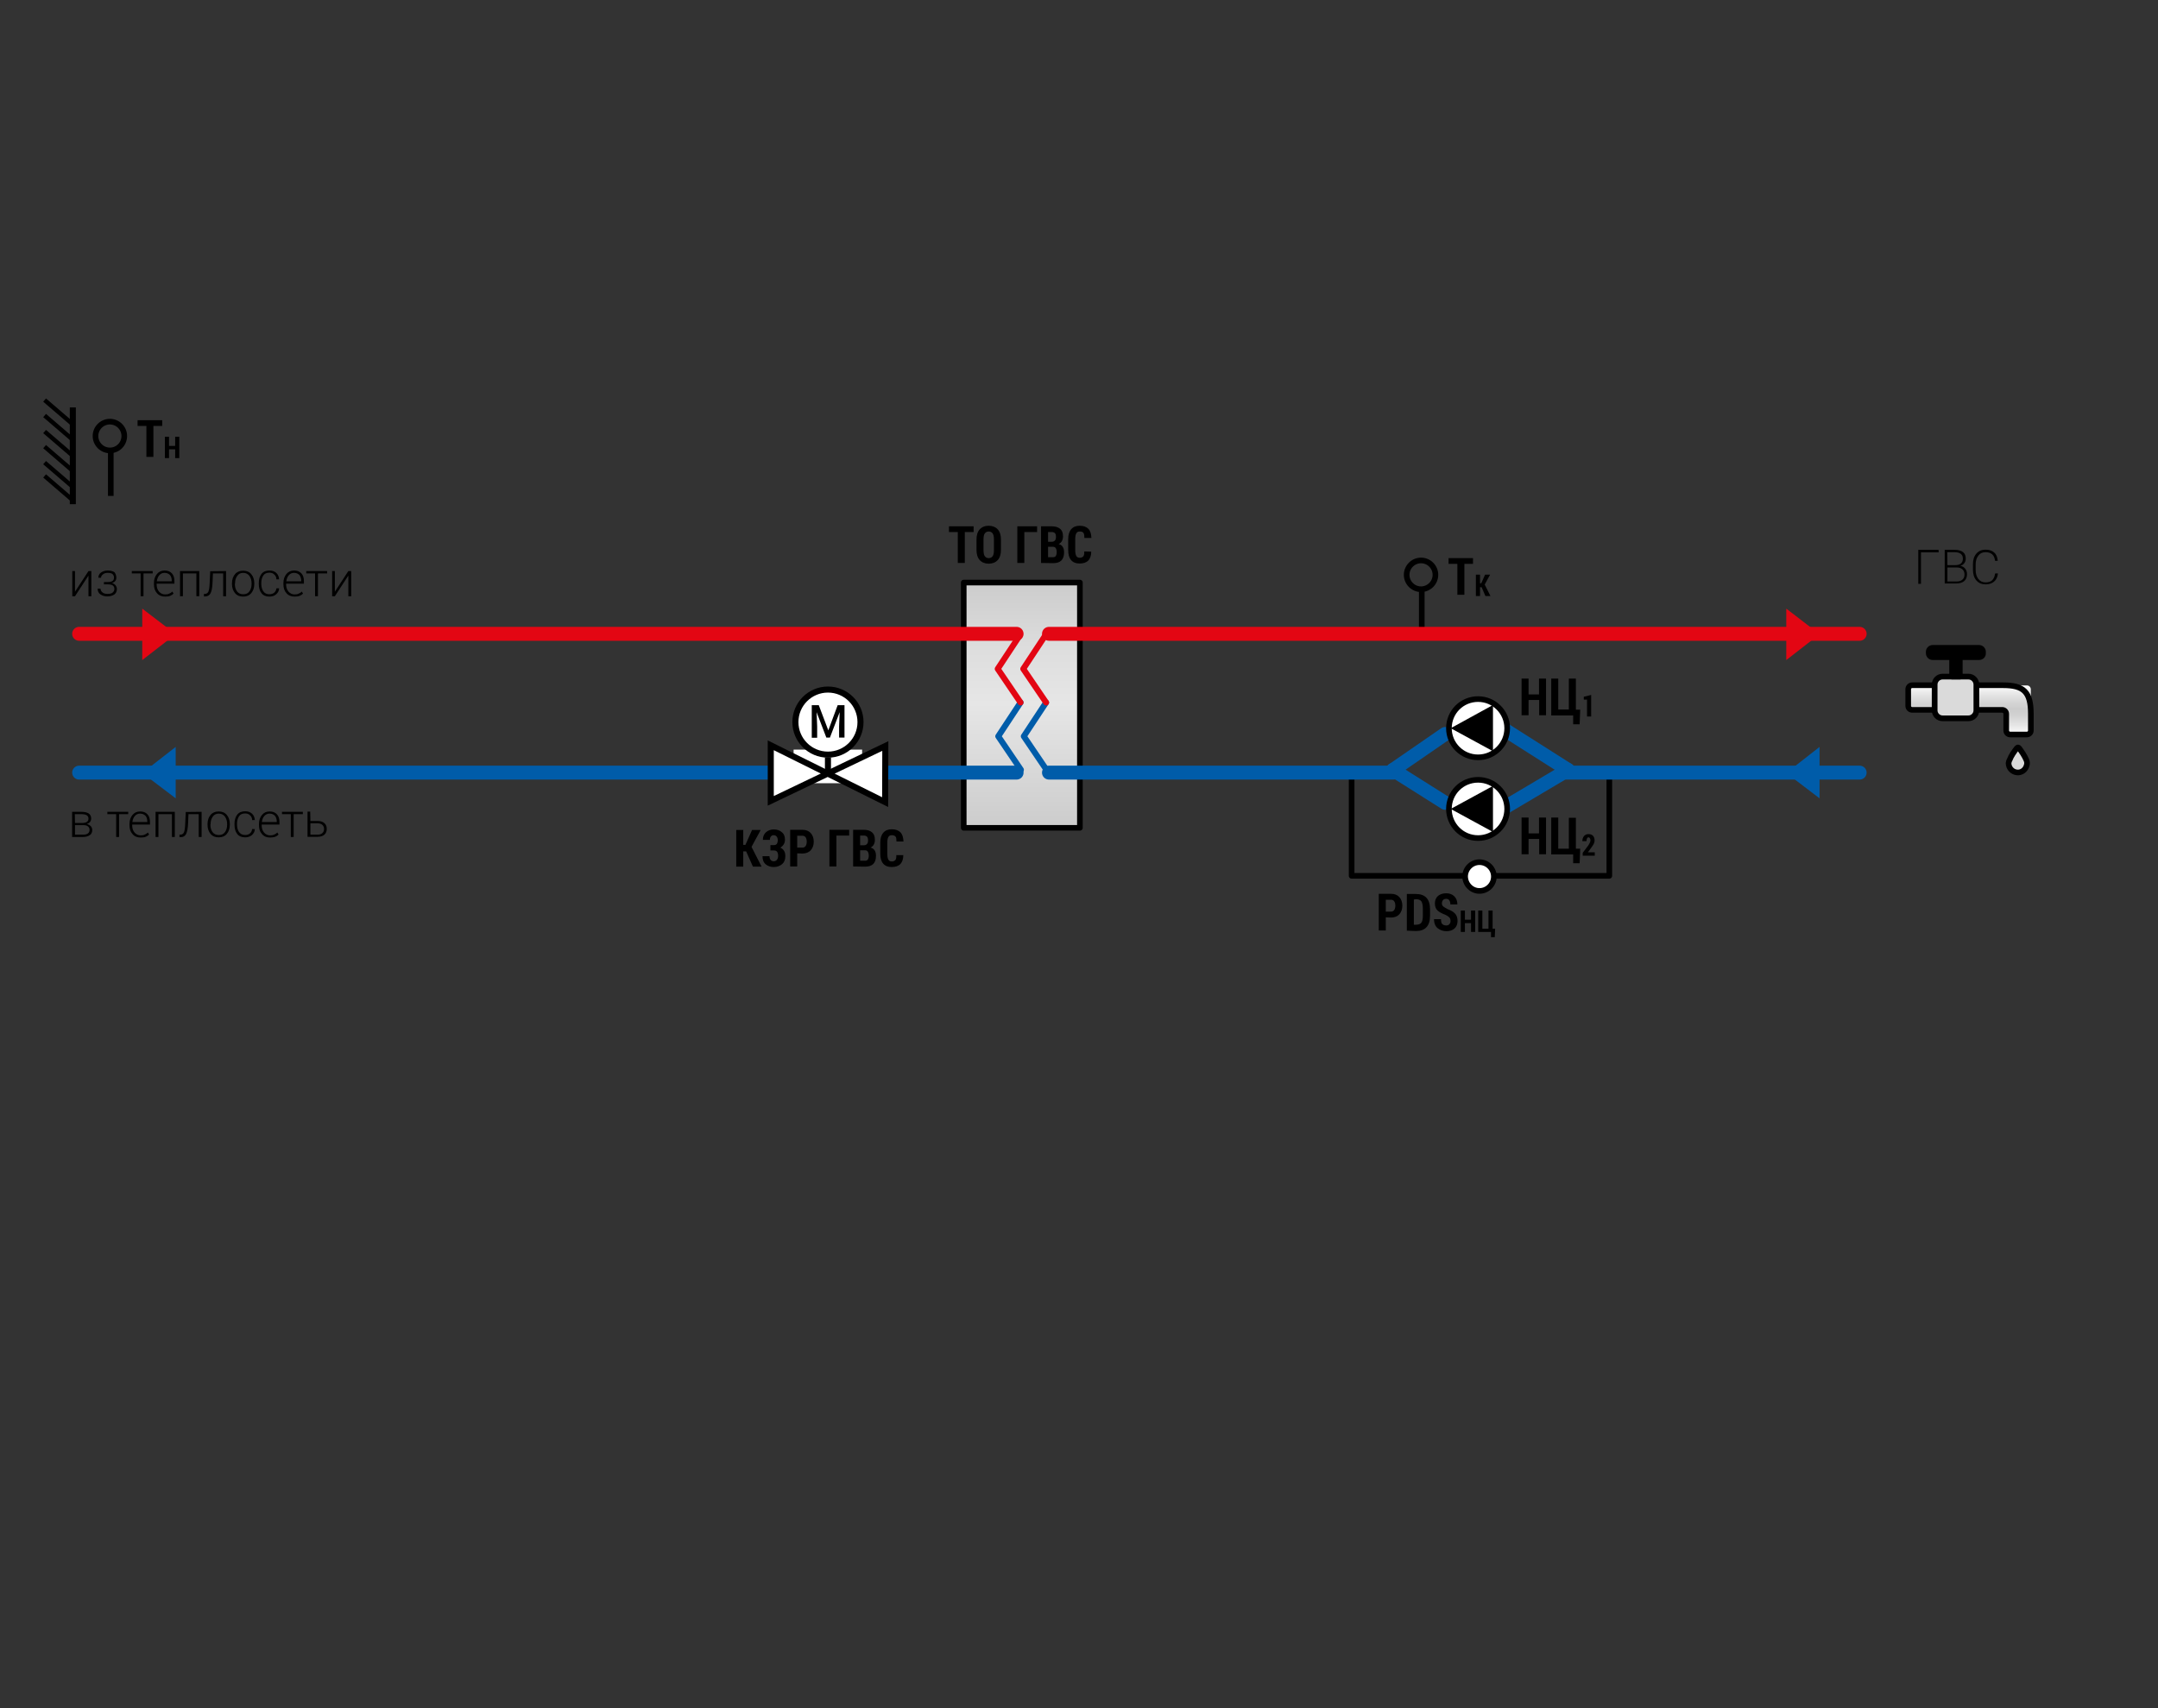<?xml version="1.0" encoding="utf-8"?>
<!-- Generator: Adobe Illustrator 26.0.2, SVG Export Plug-In . SVG Version: 6.00 Build 0)  -->
<svg version="1.1" id="Слой_1" xmlns="http://www.w3.org/2000/svg" xmlns:xlink="http://www.w3.org/1999/xlink" x="0px" y="0px"
	 width="1200px" height="950px" viewBox="0 0 1200 950" enable-background="new 0 0 1200 950" xml:space="preserve">
<rect x="0" y="0" width="1200" height="950" fill="#333333" stroke="none"/>
<g>
	<polyline fill="none" stroke="#000000" stroke-width="3.132" stroke-linecap="round" stroke-linejoin="round" points="
		894.9,428.2 894.9,487.1 751.6,487.1 751.6,428.7 	"/>
	<path fill="#FFFFFF" stroke="#000000" stroke-width="3.132" d="M822.7,495.5c4.4,0,8-3.6,8-8c0-4.4-3.6-8-8-8s-8,3.6-8,8
		C814.8,491.9,818.3,495.5,822.7,495.5"/>
	<g>
		<path d="M770.6,510.2v7.3h-3.9v-20.4h6.8c2,0,3.5,0.6,4.6,1.8c1.1,1.2,1.7,2.8,1.7,4.8c0,2-0.6,3.6-1.7,4.8
			c-1.1,1.2-2.7,1.8-4.6,1.8L770.6,510.2L770.6,510.2z M770.6,507h2.9c0.8,0,1.4-0.3,1.8-0.9c0.4-0.6,0.6-1.4,0.6-2.4
			c0-1-0.2-1.8-0.6-2.4c-0.4-0.6-1-0.9-1.8-0.9h-2.9V507z"/>
		<path d="M782.3,517.6v-20.4h5.1c2.5,0,4.5,0.7,5.8,2.1c1.3,1.4,2,3.5,2,6.4v3.6c0,2.9-0.7,5-2,6.4s-3.2,2.1-5.8,2.1L782.3,517.6
			L782.3,517.6z M786.2,500.3v14h1c1.6,0,2.7-0.4,3.2-1.2c0.6-0.8,0.8-2.1,0.8-4.1v-3.6c0-1.9-0.3-3.3-0.8-4.1
			c-0.6-0.8-1.6-1.2-3.2-1.2L786.2,500.3L786.2,500.3z"/>
		<path d="M806.6,512.2c0-0.8-0.2-1.4-0.6-1.9c-0.4-0.4-1-0.9-2-1.4c-2.1-0.8-3.6-1.6-4.6-2.5c-1-0.9-1.5-2.2-1.5-4
			c0-1.7,0.6-3.1,1.7-4.1c1.2-1,2.7-1.5,4.6-1.5c1.9,0,3.4,0.6,4.5,1.7c1.2,1.2,1.7,2.7,1.7,4.5h-3.9c0-1-0.2-1.7-0.6-2.3
			c-0.4-0.6-1-0.8-1.8-0.8c-0.7,0-1.3,0.2-1.7,0.7c-0.4,0.5-0.6,1.1-0.6,1.8c0,0.7,0.2,1.2,0.7,1.7c0.5,0.4,1.3,0.9,2.4,1.5
			c1.9,0.7,3.3,1.5,4.2,2.5c0.9,1,1.4,2.3,1.4,4.1c0,1.8-0.6,3.2-1.7,4.2c-1.1,1-2.6,1.5-4.5,1.5c-1.9,0-3.5-0.6-4.9-1.7
			c-1.3-1.1-2-2.8-2-5h3.9c0,1.3,0.2,2.2,0.7,2.7c0.5,0.5,1.2,0.8,2.2,0.8c0.8,0,1.4-0.2,1.7-0.7C806.4,513.6,806.6,513,806.6,512.2
			z"/>
		<path d="M820.3,518.3h-2.3v-4.9h-3.4v4.9h-2.3v-11.9h2.3v5.1h3.4v-5.1h2.3V518.3z"/>
		<path d="M822,506.4h2.3v10.1h3.4v-10.1h2.3v10.1h1.4l-0.2,4.7h-2.1v-2.9H822L822,506.4L822,506.4z"/>
	</g>
	<g>
		<path d="M859.8,475.1h-3.9v-8.5H850v8.5h-3.9v-20.4h3.9v8.8h5.8v-8.8h3.9V475.1z"/>
		<path d="M862.6,454.7h3.9V472h5.9v-17.2h3.9V472h2.4l-0.3,8.1h-3.6v-4.9h-12.2L862.6,454.7L862.6,454.7z"/>
		<path d="M886.8,475.9h-6.7v-1.6l3.1-4.1c0.4-0.6,0.7-1.2,0.9-1.6s0.3-0.9,0.3-1.2c0-0.5-0.1-0.9-0.3-1.2c-0.2-0.3-0.4-0.5-0.8-0.5
			c-0.4,0-0.6,0.2-0.8,0.6c-0.2,0.4-0.3,0.9-0.3,1.5h-2.3c0-1.1,0.3-2.1,0.9-2.8c0.6-0.7,1.4-1.1,2.5-1.1c1.1,0,1.9,0.3,2.5,0.9
			c0.6,0.6,0.9,1.5,0.9,2.6c0,0.8-0.2,1.4-0.5,2c-0.3,0.6-0.9,1.4-1.6,2.4L883,474h3.8L886.8,475.9L886.8,475.9z"/>
	</g>
	
		<line fill="none" stroke="#005CA9" stroke-width="7.735" stroke-linecap="round" stroke-linejoin="round" x1="835.4" y1="405" x2="871.9" y2="428.2"/>
	
		<line fill="none" stroke="#005CA9" stroke-width="7.735" stroke-linecap="round" stroke-linejoin="round" x1="774.6" y1="428.2" x2="803.6" y2="408.2"/>
	
		<line fill="none" stroke="#005CA9" stroke-width="7.735" stroke-linecap="round" stroke-linejoin="round" x1="835.3" y1="449.9" x2="871.9" y2="428.2"/>
	
		<line fill="none" stroke="#005CA9" stroke-width="7.735" stroke-linecap="round" stroke-linejoin="round" x1="774.6" y1="428.2" x2="803.6" y2="446.5"/>
	<g>
		<path fill="#FFFFFF" stroke="#000000" stroke-width="3.132" d="M838.1,405c0-8.9-7.2-16.2-16.2-16.2s-16.2,7.2-16.2,16.2
			c0,8.9,7.2,16.2,16.2,16.2S838.1,413.9,838.1,405"/>
		<polyline points="830.2,417.8 806.7,405 830.2,392.1 830.2,417.8 		"/>
	</g>
	<g>
		<path fill="#FFFFFF" stroke="#000000" stroke-width="3.132" d="M838.1,449.9c0-8.9-7.2-16.2-16.2-16.2s-16.2,7.2-16.2,16.2
			c0,8.9,7.2,16.2,16.2,16.2S838.1,458.8,838.1,449.9"/>
		<polyline points="830.2,462.7 806.7,449.9 830.2,437.1 830.2,462.7 		"/>
	</g>
	<g>
		<path d="M859.8,397.8h-3.9v-8.5H850v8.5h-3.9v-20.4h3.9v8.8h5.8v-8.8h3.9V397.8z"/>
		<path d="M862.6,377.4h3.9v17.2h5.9v-17.2h3.9v17.3h2.4l-0.3,8.1h-3.6v-4.9h-12.2L862.6,377.4L862.6,377.4z"/>
		<path d="M884.8,398.5h-2.3v-9.4l-1.8,0v-1.6l4.1-1L884.8,398.5L884.8,398.5z"/>
	</g>
</g>
<g>
	<line fill="none" stroke="#000000" stroke-width="3.132" x1="790.6" y1="327.7" x2="790.6" y2="353"/>
	<path fill="none" stroke="#000000" stroke-width="3.132" d="M790.2,327.7c-4.4,0-8-3.6-8-8c0-4.4,3.6-8,8-8c4.4,0,8,3.6,8,8
		S794.6,327.7,790.2,327.7"/>
</g>
<g>
	<path d="M819.2,313.6h-4.9v17.2h-3.9v-17.2h-4.9v-3.2h13.6V313.6z"/>
	<path d="M823.9,326.6H823v4.9h-2.3v-11.9h2.3v4.8h0.7l2.1-4.8h2.8l-3,5.5l3.2,6.4h-2.8L823.9,326.6z"/>
</g>
<linearGradient id="SVGID_1_" gradientUnits="userSpaceOnUse" x1="568.149" y1="11389.581" x2="568.149" y2="11526.003" gradientTransform="matrix(1 0 0 -1 0 11850)">
	<stop  offset="0" style="stop-color:#CCCCCC"/>
	<stop  offset="0.505" style="stop-color:#E6E6E6"/>
	<stop  offset="0.717" style="stop-color:#DEDEDE"/>
	<stop  offset="1" style="stop-color:#CCCCCC"/>
</linearGradient>
<rect x="535.9" y="324" fill="url(#SVGID_1_)" stroke="#000000" stroke-width="3.132" stroke-linecap="round" stroke-linejoin="round" width="64.6" height="136.4"/>
<g>
	<path d="M541.4,295.9h-4.9v17.2h-3.9v-17.2h-4.9v-3.2h13.7V295.9z"/>
	<path d="M556.6,305.8c0,2.5-0.6,4.4-1.8,5.7c-1.2,1.3-2.9,2-5,2c-2.1,0-3.8-0.7-5-2c-1.2-1.3-1.8-3.2-1.8-5.7v-5.7
		c0-2.5,0.6-4.4,1.8-5.7c1.2-1.3,2.9-2,5-2c2.1,0,3.8,0.7,5,2c1.2,1.3,1.8,3.2,1.8,5.7V305.8z M552.7,300.1c0-1.5-0.2-2.6-0.7-3.4
		c-0.5-0.7-1.2-1.1-2.2-1.1c-1,0-1.7,0.4-2.2,1.1c-0.5,0.7-0.7,1.8-0.7,3.4v5.8c0,1.5,0.2,2.7,0.7,3.4s1.2,1.1,2.2,1.1
		c1,0,1.7-0.4,2.2-1.1c0.5-0.7,0.7-1.8,0.7-3.4L552.7,300.1L552.7,300.1z"/>
	<path d="M576.6,295.9h-7v17.2h-3.9v-20.4h11V295.9z"/>
	<path d="M578.9,313.1v-20.4h5.9c2,0,3.6,0.5,4.7,1.4c1.1,0.9,1.6,2.3,1.6,4.2c0,1-0.2,1.8-0.6,2.6c-0.4,0.7-1,1.3-1.8,1.7l0,0
		c1,0.2,1.8,0.8,2.3,1.6s0.7,1.8,0.7,3c0,2-0.5,3.5-1.5,4.5c-1,1-2.5,1.5-4.6,1.5L578.9,313.1L578.9,313.1z M582.8,301.3h2
		c0.8,0,1.4-0.2,1.8-0.7c0.4-0.4,0.6-1.1,0.6-2c0-1-0.2-1.7-0.6-2.1c-0.4-0.4-1-0.6-1.8-0.6h-2V301.3z M582.8,304.1v5.8h2.7
		c0.7,0,1.3-0.2,1.6-0.7s0.5-1.2,0.5-2.1c0-1-0.2-1.7-0.5-2.2c-0.3-0.5-0.8-0.8-1.5-0.8L582.8,304.1L582.8,304.1z"/>
	<path d="M606.8,306.8c0,2.2-0.6,3.9-1.7,5s-2.7,1.6-4.8,1.6c-2,0-3.6-0.6-4.7-1.9c-1.1-1.3-1.6-3.1-1.6-5.6v-6.1
		c0-2.4,0.6-4.3,1.7-5.5c1.1-1.3,2.7-1.9,4.7-1.9c2.1,0,3.7,0.6,4.8,1.7s1.6,2.8,1.7,5.1h-3.9c0-1.3-0.1-2.2-0.5-2.8
		s-1.1-0.8-2.1-0.8c-0.9,0-1.5,0.3-1.9,1c-0.4,0.7-0.6,1.8-0.6,3.2v6.1c0,1.5,0.2,2.6,0.6,3.3c0.4,0.7,1,1,1.9,1
		c0.9,0,1.6-0.3,2-0.8c0.4-0.5,0.6-1.4,0.5-2.7L606.8,306.8L606.8,306.8z"/>
</g>
<g>
	<path d="M414.9,473.5h-1.6v8.5h-3.9v-20.4h3.9v8.3h1.2l3.7-8.3h4.8l-5.1,9.4l5.6,11h-4.8L414.9,473.5z"/>
	<path d="M436.5,467c0,1-0.2,1.8-0.7,2.6c-0.5,0.8-1.1,1.4-1.9,1.8c0.9,0.4,1.6,1,2.1,1.8s0.7,1.8,0.7,3c0,1.9-0.6,3.4-1.8,4.4
		s-2.7,1.6-4.7,1.6c-1.7,0-3.2-0.5-4.4-1.5s-1.8-2.5-1.8-4.5h3.9c0,0.8,0.2,1.5,0.6,2c0.4,0.5,1,0.8,1.7,0.8c0.8,0,1.4-0.3,1.8-0.8
		c0.4-0.5,0.7-1.2,0.7-2.1c0-1.1-0.2-1.9-0.6-2.4c-0.4-0.5-0.9-0.7-1.7-0.7h-2V470h2c0.7,0,1.2-0.2,1.6-0.7c0.3-0.5,0.5-1.2,0.5-2.1
		c0-0.8-0.2-1.4-0.6-1.9c-0.4-0.5-0.9-0.8-1.7-0.8c-0.6,0-1.1,0.2-1.5,0.7c-0.4,0.5-0.6,1.1-0.6,1.9h-3.9c0-1.8,0.6-3.2,1.7-4.2
		c1.1-1,2.6-1.6,4.3-1.6c1.9,0,3.4,0.5,4.5,1.5C435.9,463.7,436.5,465.1,436.5,467z"/>
	<path d="M443.3,474.6v7.3h-3.9v-20.4h6.8c2,0,3.5,0.6,4.6,1.8c1.1,1.2,1.7,2.8,1.7,4.8c0,2-0.6,3.6-1.7,4.8
		c-1.1,1.2-2.7,1.8-4.6,1.8L443.3,474.6L443.3,474.6z M443.3,471.4h2.9c0.8,0,1.4-0.3,1.8-0.9s0.6-1.4,0.6-2.4c0-1-0.2-1.8-0.6-2.4
		c-0.4-0.6-1-0.9-1.8-0.9h-2.9V471.4z"/>
	<path d="M472.1,464.7h-7v17.2h-3.9v-20.4h11V464.7z"/>
	<path d="M474.4,481.9v-20.4h5.9c2,0,3.6,0.5,4.6,1.4c1.1,0.9,1.6,2.3,1.6,4.2c0,1-0.2,1.8-0.6,2.6c-0.4,0.7-1,1.3-1.8,1.7l0,0
		c1,0.2,1.8,0.8,2.3,1.6c0.5,0.8,0.7,1.8,0.7,3c0,2-0.5,3.5-1.5,4.5c-1,1-2.5,1.5-4.6,1.5L474.4,481.9L474.4,481.9z M478.3,470.1h2
		c0.8,0,1.4-0.2,1.8-0.7c0.4-0.4,0.6-1.1,0.6-2c0-1-0.2-1.7-0.6-2.1c-0.4-0.4-1-0.6-1.8-0.6h-2L478.3,470.1L478.3,470.1z
		 M478.3,472.9v5.8h2.7c0.7,0,1.3-0.2,1.6-0.7s0.5-1.2,0.5-2.1c0-1-0.2-1.7-0.5-2.2c-0.3-0.5-0.8-0.8-1.5-0.8L478.3,472.9
		L478.3,472.9z"/>
	<path d="M502.3,475.6c0,2.2-0.6,3.9-1.7,5s-2.7,1.6-4.8,1.6c-2,0-3.6-0.6-4.7-1.9c-1.1-1.3-1.6-3.1-1.6-5.6v-6.1
		c0-2.4,0.6-4.3,1.7-5.5c1.1-1.3,2.7-1.9,4.7-1.9c2.1,0,3.7,0.6,4.8,1.7c1.1,1.1,1.6,2.8,1.7,5.1h-3.9c0-1.3-0.1-2.2-0.5-2.7
		c-0.4-0.5-1.1-0.8-2.1-0.8c-0.9,0-1.5,0.3-1.9,1c-0.4,0.7-0.6,1.8-0.6,3.2v6.1c0,1.5,0.2,2.6,0.6,3.3s1,1,1.9,1
		c0.9,0,1.6-0.3,2-0.8c0.4-0.5,0.6-1.4,0.5-2.7L502.3,475.6L502.3,475.6z"/>
</g>
<line fill="none" stroke="#E30613" stroke-width="7.735" stroke-linecap="round" stroke-linejoin="round" x1="583.3" y1="352.5" x2="1034.1" y2="352.5"/>
<line fill="none" stroke="#E30613" stroke-width="7.735" stroke-linecap="round" stroke-linejoin="round" x1="44" y1="352.5" x2="565.3" y2="352.5"/>
<line fill="none" stroke="#005CA9" stroke-width="7.735" stroke-linecap="round" stroke-linejoin="round" x1="44" y1="429.7" x2="428.6" y2="429.7"/>
<line fill="none" stroke="#005CA9" stroke-width="7.735" stroke-linecap="round" stroke-linejoin="round" x1="870.9" y1="429.7" x2="1034.1" y2="429.7"/>
<line fill="none" stroke="#005CA9" stroke-width="7.735" stroke-linecap="round" stroke-linejoin="round" x1="583.3" y1="429.7" x2="774.8" y2="429.7"/>
<line fill="none" stroke="#005CA9" stroke-width="7.735" stroke-linecap="round" stroke-linejoin="round" x1="492.3" y1="429.7" x2="565.3" y2="429.7"/>
<rect x="441.3" y="416.9" fill="#FFFFFF" width="38.1" height="18.7"/>
<g>
	<polygon fill="#FFFFFF" stroke="#000000" stroke-width="3.367" points="492.3,414.9 428.6,445.4 428.6,414.5 492.2,446.1 	"/>
	<g>
		<circle fill="#FFFFFF" stroke="#000000" stroke-width="3.367" cx="460.4" cy="401.6" r="18.1"/>
		<g>
			<path d="M469.6,392.1v18.1h-3v-6.2l0.3-7.9h0l-5.4,14.1h-2l-5.4-14.1h0l0.3,8v6.2h-3v-18.1h3.9l5.3,14l5.2-14H469.6z"/>
		</g>
		<line fill="none" stroke="#000000" stroke-width="3.367" x1="460.4" y1="430.2" x2="460.4" y2="421.2"/>
	</g>
</g>
<polyline fill="none" stroke="#005CA9" stroke-width="3.315" stroke-linecap="round" stroke-linejoin="round" points="567.5,390.7 
	555.1,409.5 567.7,428.1 "/>
<polyline fill="none" stroke="#E30613" stroke-width="3.315" stroke-linecap="round" stroke-linejoin="round" points="567.2,353.2 
	554.8,372 567.5,390.7 "/>
<polyline fill="none" stroke="#005CA9" stroke-width="3.315" stroke-linecap="round" stroke-linejoin="round" points="581.7,390.7 
	569.3,409.5 581.9,428.1 "/>
<polyline fill="none" stroke="#E30613" stroke-width="3.315" stroke-linecap="round" stroke-linejoin="round" points="581.4,353.2 
	569,372 581.7,390.7 "/>
<g>
	<polygon fill="#005CA9" points="1011.8,415.4 993.3,429.9 1011.8,444 	"/>
</g>
<g>
	<polyline fill="#E30613" points="993.3,367.1 1011.8,352.7 993.3,338.5 	"/>
</g>
<g>
	<polyline fill="#005CA9" points="97.7,415.4 79.1,429.9 97.7,444 	"/>
</g>
<g>
	<polyline fill="#E30613" points="79.1,367.1 97.7,352.7 79.1,338.5 	"/>
</g>
<g>
	<path d="M49.2,317.6h1.6v14h-1.6v-11.5l0,0l-7.5,11.5h-1.5v-14h1.5v11.5l0,0L49.2,317.6z"/>
	<path d="M64.7,321.3c0,0.7-0.2,1.3-0.6,1.8c-0.4,0.5-1,0.9-1.8,1.2v0c0.9,0.2,1.5,0.7,2,1.2c0.4,0.6,0.7,1.3,0.7,2.1
		c0,1.3-0.5,2.3-1.4,3c-1,0.7-2.3,1.1-3.9,1.1c-1.5,0-2.8-0.4-3.8-1.1c-1.1-0.7-1.6-1.8-1.6-3.2h1.6c0,0.8,0.4,1.5,1.1,2.1
		c0.7,0.6,1.7,0.8,2.8,0.8c1.2,0,2.2-0.2,2.8-0.7s1-1.2,1-2c0-0.9-0.3-1.6-0.9-2c-0.6-0.4-1.5-0.6-2.8-0.6h-2.1v-1.3h2.1
		c1.3,0,2.1-0.2,2.7-0.6c0.5-0.4,0.8-1,0.8-1.9c0-0.8-0.3-1.4-0.8-1.9s-1.5-0.7-2.7-0.7c-1,0-1.9,0.2-2.6,0.8
		c-0.7,0.5-1.1,1.1-1.1,1.9h-1.5c0-1.2,0.5-2.2,1.5-2.9c1-0.7,2.2-1.1,3.7-1.1c1.6,0,2.9,0.3,3.8,1C64.2,319,64.7,320,64.7,321.3z"
		/>
	<path d="M84.9,318.9h-5.1v12.7h-1.6v-12.7h-4.9v-1.3h11.6L84.9,318.9L84.9,318.9z"/>
	<path d="M91.8,331.8c-1.9,0-3.4-0.6-4.5-1.9c-1.2-1.3-1.7-2.9-1.7-5v-0.7c0-2,0.6-3.7,1.7-5c1.1-1.3,2.5-1.9,4.2-1.9
		c1.8,0,3.1,0.5,4.1,1.6c1,1.1,1.4,2.5,1.4,4.4v1.3h-9.9v0.4c0,1.6,0.4,2.9,1.3,4c0.9,1,2,1.6,3.4,1.6c0.9,0,1.6-0.1,2.2-0.4
		s1.3-0.6,1.8-1.2l0.7,1.1c-0.5,0.6-1.2,1-1.9,1.3C93.8,331.7,92.9,331.8,91.8,331.8z M91.5,318.6c-1.2,0-2.1,0.4-2.9,1.3
		s-1.2,2-1.4,3.4h8.3v-0.4c0-1.2-0.3-2.3-1-3.1C93.7,319,92.7,318.6,91.5,318.6z"/>
	<path d="M110.8,331.6h-1.6v-12.7h-7.5v12.7h-1.6v-14h10.7V331.6z"/>
	<path d="M125.7,317.6v14h-1.6v-12.7h-5.7l-0.2,4.9c-0.1,2.9-0.5,4.9-1.1,6.1c-0.6,1.2-1.6,1.8-3.1,1.8h-0.6l0-1.4l0.5,0
		c0.9,0,1.6-0.4,2-1.3c0.4-0.9,0.6-2.6,0.7-5.1l0.3-6.2L125.7,317.6L125.7,317.6z"/>
	<path d="M129,324.4c0-2.1,0.6-3.8,1.7-5.1c1.1-1.3,2.6-1.9,4.5-1.9c1.9,0,3.4,0.6,4.5,1.9s1.7,3,1.7,5.1v0.4c0,2.1-0.6,3.8-1.7,5.1
		s-2.6,1.9-4.5,1.9c-1.9,0-3.4-0.6-4.5-1.9c-1.1-1.3-1.7-3-1.7-5.1V324.4z M130.6,324.8c0,1.7,0.4,3,1.2,4.1s2,1.6,3.5,1.6
		c1.5,0,2.6-0.5,3.4-1.6s1.2-2.5,1.2-4.1v-0.4c0-1.6-0.4-3-1.2-4.1c-0.8-1.1-2-1.7-3.4-1.7c-1.5,0-2.6,0.5-3.4,1.7
		c-0.8,1.1-1.2,2.5-1.2,4.1L130.6,324.8L130.6,324.8z"/>
	<path d="M149.8,330.5c1.1,0,2-0.3,2.7-0.9c0.7-0.6,1.1-1.4,1.2-2.4h1.5c0,1.3-0.6,2.4-1.6,3.3s-2.3,1.3-3.8,1.3
		c-1.9,0-3.4-0.6-4.4-1.9c-1-1.3-1.5-3-1.5-5.1v-0.5c0-2.1,0.5-3.8,1.5-5.1c1-1.3,2.5-1.9,4.4-1.9c1.6,0,2.8,0.4,3.8,1.3
		s1.5,2.1,1.6,3.6h-1.5c0-1.1-0.4-2-1.2-2.7c-0.7-0.7-1.6-1-2.7-1c-1.5,0-2.7,0.5-3.4,1.6c-0.7,1.1-1.1,2.4-1.1,4.1v0.5
		c0,1.7,0.4,3.1,1.1,4.1C147.2,330,148.3,330.5,149.8,330.5z"/>
	<path d="M163.8,331.8c-1.9,0-3.4-0.6-4.5-1.9c-1.2-1.3-1.7-2.9-1.7-5v-0.7c0-2,0.6-3.7,1.7-5s2.5-1.9,4.2-1.9
		c1.8,0,3.1,0.5,4.1,1.6c1,1.1,1.4,2.5,1.4,4.4v1.3h-9.9v0.4c0,1.6,0.4,2.9,1.3,4c0.9,1,2,1.6,3.4,1.6c0.9,0,1.6-0.1,2.2-0.4
		s1.3-0.6,1.8-1.2l0.7,1.1c-0.5,0.6-1.2,1-1.9,1.3C165.8,331.7,164.9,331.8,163.8,331.8z M163.5,318.6c-1.2,0-2.1,0.4-2.9,1.3
		s-1.2,2-1.4,3.4h8.3v-0.4c0-1.2-0.4-2.3-1-3.1C165.7,319,164.7,318.6,163.5,318.6z"/>
	<path d="M181.9,318.9h-5.1v12.7h-1.6v-12.7h-4.9v-1.3h11.6L181.9,318.9L181.9,318.9z"/>
	<path d="M193.7,317.6h1.6v14h-1.6v-11.5l0,0l-7.5,11.5h-1.5v-14h1.5v11.5l0,0L193.7,317.6z"/>
</g>
<g>
	<path d="M40.1,465.5v-14h5.1c1.8,0,3.1,0.3,4.1,0.9c0.9,0.6,1.4,1.6,1.4,2.8c0,0.7-0.2,1.4-0.6,1.9c-0.4,0.5-1,0.9-1.8,1.2v0
		c0.9,0.2,1.6,0.6,2.2,1.2c0.5,0.6,0.8,1.3,0.8,2.1c0,1.3-0.5,2.3-1.4,2.9s-2.2,1-3.8,1L40.1,465.5L40.1,465.5z M41.7,457.7h3.9
		c1.2,0,2.1-0.2,2.7-0.6c0.6-0.4,0.9-1,0.9-1.8c0-0.8-0.3-1.5-1-1.9c-0.7-0.4-1.7-0.6-3-0.6h-3.6L41.7,457.7z M41.7,459v5.2h4.5
		c1.2,0,2.1-0.2,2.7-0.7c0.6-0.4,0.9-1.1,0.9-2c0-0.8-0.3-1.4-0.9-1.9s-1.5-0.7-2.7-0.7H41.7z"/>
	<path d="M71.3,452.8h-5.1v12.7h-1.6v-12.7h-4.9v-1.3h11.6V452.8z"/>
	<path d="M78.2,465.8c-1.9,0-3.4-0.6-4.5-1.9c-1.2-1.3-1.7-2.9-1.7-5v-0.7c0-2,0.6-3.7,1.7-5c1.1-1.3,2.5-1.9,4.2-1.9
		c1.8,0,3.1,0.5,4.1,1.6c1,1.1,1.4,2.5,1.4,4.4v1.3h-9.9v0.4c0,1.6,0.4,2.9,1.3,4c0.9,1,2,1.6,3.4,1.6c0.9,0,1.6-0.1,2.2-0.4
		s1.3-0.6,1.8-1.2l0.7,1.1c-0.5,0.6-1.2,1-1.9,1.3S79.3,465.8,78.2,465.8z M77.9,452.5c-1.2,0-2.1,0.4-2.9,1.3
		c-0.8,0.9-1.2,2-1.4,3.4h8.3v-0.4c0-1.2-0.3-2.3-1-3.1C80.1,452.9,79.1,452.5,77.9,452.5z"/>
	<path d="M97.2,465.5h-1.6v-12.7h-7.5v12.7h-1.6v-14h10.7V465.5z"/>
	<path d="M112.1,451.5v14h-1.6v-12.7h-5.7l-0.2,4.9c-0.1,2.9-0.5,4.9-1.1,6.1c-0.6,1.2-1.6,1.8-3.1,1.8h-0.6l0-1.4l0.5,0
		c0.9,0,1.6-0.4,2-1.3c0.4-0.9,0.6-2.6,0.7-5.1l0.3-6.2L112.1,451.5L112.1,451.5z"/>
	<path d="M115.4,458.3c0-2.1,0.6-3.8,1.7-5.1c1.1-1.3,2.6-1.9,4.5-1.9c1.9,0,3.4,0.6,4.5,1.9c1.1,1.3,1.7,3,1.7,5.1v0.4
		c0,2.1-0.6,3.8-1.7,5.1s-2.6,1.9-4.5,1.9c-1.9,0-3.4-0.6-4.5-1.9c-1.1-1.3-1.7-3-1.7-5.1V458.3z M117,458.7c0,1.7,0.4,3,1.2,4.1
		s2,1.6,3.5,1.6c1.5,0,2.6-0.5,3.4-1.6s1.2-2.5,1.2-4.1v-0.4c0-1.6-0.4-3-1.2-4.1s-2-1.7-3.4-1.7c-1.5,0-2.6,0.5-3.4,1.7
		c-0.8,1.1-1.2,2.5-1.2,4.1L117,458.7L117,458.7z"/>
	<path d="M136.3,464.4c1.1,0,2-0.3,2.7-0.9c0.7-0.6,1.1-1.4,1.2-2.4h1.5c0,1.3-0.6,2.4-1.6,3.3s-2.3,1.3-3.8,1.3
		c-1.9,0-3.4-0.6-4.4-1.9s-1.5-3-1.5-5.1v-0.5c0-2.1,0.5-3.8,1.5-5.1c1-1.3,2.5-1.9,4.4-1.9c1.6,0,2.8,0.4,3.8,1.3
		c1,0.9,1.5,2.1,1.6,3.6h-1.5c0-1.1-0.4-2-1.2-2.7c-0.7-0.7-1.6-1-2.7-1c-1.5,0-2.7,0.5-3.4,1.6c-0.7,1.1-1.1,2.4-1.1,4.1v0.5
		c0,1.7,0.4,3.1,1.1,4.1S134.7,464.4,136.3,464.4z"/>
	<path d="M150.2,465.8c-1.9,0-3.4-0.6-4.5-1.9c-1.2-1.3-1.7-2.9-1.7-5v-0.7c0-2,0.6-3.7,1.7-5s2.5-1.9,4.2-1.9
		c1.8,0,3.1,0.5,4.1,1.6c1,1.1,1.4,2.5,1.4,4.4v1.3h-9.9v0.4c0,1.6,0.4,2.9,1.3,4c0.9,1,2,1.6,3.4,1.6c0.9,0,1.6-0.1,2.2-0.4
		s1.3-0.6,1.8-1.2l0.7,1.1c-0.5,0.6-1.2,1-1.9,1.3C152.3,465.6,151.3,465.8,150.2,465.8z M149.9,452.5c-1.2,0-2.1,0.4-2.9,1.3
		c-0.8,0.9-1.2,2-1.4,3.4h8.3v-0.4c0-1.2-0.4-2.3-1-3.1C152.1,452.9,151.1,452.5,149.9,452.5z"/>
	<path d="M168.4,452.8h-5.1v12.7h-1.6v-12.7h-4.9v-1.3h11.6L168.4,452.8L168.4,452.8z"/>
	<path d="M172.6,456.6h4c1.6,0,2.9,0.4,3.8,1.2c0.9,0.8,1.3,1.9,1.3,3.2c0,1.3-0.4,2.4-1.3,3.2c-0.9,0.8-2.2,1.2-3.8,1.2h-5.6v-14
		h1.5L172.6,456.6L172.6,456.6z M172.6,457.9v6.3h4c1.2,0,2.1-0.3,2.7-0.9c0.6-0.6,0.9-1.3,0.9-2.3c0-0.9-0.3-1.6-0.9-2.2
		c-0.6-0.6-1.5-0.9-2.7-0.9L172.6,457.9L172.6,457.9z"/>
</g>
<g>
	<path d="M1078,307.2h-9.8v17.5h-1.5v-18.9h11.3V307.2z"/>
	<path d="M1081.4,324.7v-18.9h5.5c2,0,3.5,0.4,4.6,1.2c1.1,0.8,1.6,2.1,1.6,3.7c0,1-0.3,1.8-0.8,2.5c-0.5,0.7-1.3,1.2-2.2,1.5v0
		c1.1,0.2,2,0.7,2.7,1.6s1,1.9,1,3c0,1.7-0.5,3-1.6,3.9c-1.1,0.9-2.5,1.3-4.4,1.3H1081.4z M1082.9,314.3h4.3c1.4,0,2.5-0.3,3.2-0.9
		c0.7-0.6,1.1-1.5,1.1-2.7c0-1.2-0.4-2.1-1.2-2.7c-0.8-0.6-1.9-0.9-3.5-0.9h-4L1082.9,314.3L1082.9,314.3z M1082.9,315.6v7.8h5
		c1.4,0,2.5-0.3,3.3-1c0.8-0.7,1.2-1.6,1.2-2.9c0-1.2-0.4-2.1-1.1-2.8s-1.8-1.1-3.2-1.1H1082.9z"/>
	<path d="M1111,318.9c-0.2,2-0.9,3.5-2.1,4.5c-1.2,1.1-2.8,1.6-4.8,1.6c-2.1,0-3.8-0.7-5.1-2.2c-1.3-1.5-1.9-3.5-1.9-5.9v-3.1
		c0-2.5,0.6-4.4,1.9-5.9c1.3-1.5,3-2.2,5.1-2.2c2,0,3.6,0.5,4.8,1.6c1.2,1,1.8,2.6,2,4.6h-1.5c-0.2-1.6-0.7-2.8-1.6-3.6
		c-0.9-0.8-2.1-1.2-3.7-1.2c-1.7,0-3,0.6-4,1.9c-1,1.3-1.5,2.9-1.5,4.9v3.1c0,2.1,0.5,3.7,1.5,5c1,1.3,2.3,1.9,4,1.9
		c1.6,0,2.9-0.4,3.7-1.2c0.8-0.8,1.4-2,1.6-3.7C1109.4,318.9,1111,318.9,1111,318.9z"/>
</g>
<g>
	
		<path fill="#DADADA" stroke="#000000" stroke-width="3.132" stroke-linecap="round" stroke-linejoin="round" stroke-miterlimit="10" d="
		M1116.9,424.5c0.1,2.7,2.1,4.9,4.8,5.1c2.3,0.2,4.6-1.3,5.3-4c0.3-1,0.2-2-0.2-2.9c-1-2.4-2.5-4.5-4-6.6c-0.2-0.3-0.7-0.4-0.7-0.4
		c-0.2,0-0.5,0.2-0.7,0.5c-1.5,2-3,4-3.9,6.4C1117.1,423.2,1117,423.9,1116.9,424.5z"/>
	<g>
		
			<linearGradient id="SVGID_00000077318598107731005460000000631598524085145529_" gradientUnits="userSpaceOnUse" x1="1095.262" y1="11441.435" x2="1095.262" y2="11468.856" gradientTransform="matrix(1 0 0 -1 0 11850)">
			<stop  offset="0" style="stop-color:#FFFFFF"/>
			<stop  offset="0.178" style="stop-color:#E7E7E7"/>
			<stop  offset="0.378" style="stop-color:#D3D3D3"/>
			<stop  offset="0.513" style="stop-color:#CCCCCC"/>
			<stop  offset="0.642" style="stop-color:#D4D4D4"/>
			<stop  offset="0.837" style="stop-color:#E8E8E8"/>
			<stop  offset="1" style="stop-color:#FFFFFF"/>
		</linearGradient>
		<path fill="url(#SVGID_00000077318598107731005460000000631598524085145529_)" d="M1129.3,383.4c0-1.2-1-2.2-2.2-2.2h-63.7
			c-1.2,0-2.2,1-2.2,2.2v9.3c0,1.2,1,2.2,2.2,2.2h50.1c1.2,0,2.2,1,2.2,2.2v9.3c0,1.2,1,2.2,2.2,2.2h9.3c1.2,0,2.2-1,2.2-2.2
			L1129.3,383.4z"/>
		
			<linearGradient id="SVGID_00000183938947166645316250000012172293924645592221_" gradientUnits="userSpaceOnUse" x1="1095.261" y1="11441.435" x2="1095.261" y2="11468.856" gradientTransform="matrix(1 0 0 -1 0 11850)">
			<stop  offset="0" style="stop-color:#FFFFFF"/>
			<stop  offset="0.178" style="stop-color:#E7E7E7"/>
			<stop  offset="0.378" style="stop-color:#D3D3D3"/>
			<stop  offset="0.513" style="stop-color:#CCCCCC"/>
			<stop  offset="0.642" style="stop-color:#D4D4D4"/>
			<stop  offset="0.837" style="stop-color:#E8E8E8"/>
			<stop  offset="1" style="stop-color:#FFFFFF"/>
		</linearGradient>
		
			<path fill="url(#SVGID_00000183938947166645316250000012172293924645592221_)" stroke="#000000" stroke-width="3.132" stroke-linecap="round" stroke-linejoin="round" stroke-miterlimit="10" d="
			M1129.3,397.1c0-12.2-3.9-16-15.4-16h-50.6c-1.2,0-2.2,1-2.2,2.2v9.3c0,1.2,1,2.2,2.2,2.2h50.1c1.2,0,2.2,1,2.2,2.2v9.3
			c0,1.2,1,2.2,2.2,2.2h9.3c1.2,0,2.2-1,2.2-2.2L1129.3,397.1z"/>
	</g>
	
		<path fill="#DADADA" stroke="#000000" stroke-width="3.181" stroke-linecap="round" stroke-linejoin="round" stroke-miterlimit="10" d="
		M1094.6,399.5h-14.4c-2.4,0-4.4-2-4.4-4.4v-14.4c0-2.4,2-4.4,4.4-4.4h14.4c2.4,0,4.4,2,4.4,4.4v14.4
		C1099,397.5,1097,399.5,1094.6,399.5z"/>
	
		<rect x="1085.5" y="361.4" stroke="#000000" stroke-width="3.132" stroke-linecap="round" stroke-linejoin="round" stroke-miterlimit="10" width="4.3" height="14.9"/>
	<path stroke="#000000" stroke-width="3.132" stroke-linecap="round" stroke-linejoin="round" stroke-miterlimit="10" d="
		M1100.5,365.5h-25.8c-1.2,0-2.2-1-2.2-2.2v-0.8c0-1.2,1-2.2,2.2-2.2h25.8c1.2,0,2.2,1,2.2,2.2v0.8
		C1102.8,364.5,1101.8,365.5,1100.5,365.5z"/>
</g>
<g>
	<line fill="none" stroke="#000000" stroke-width="3.132" x1="61.6" y1="250.5" x2="61.6" y2="275.8"/>
	<path fill="none" stroke="#000000" stroke-width="3.132" d="M61.1,250.5c-4.4,0-8-3.6-8-8c0-4.4,3.6-8,8-8s8,3.6,8,8
		C69.1,246.9,65.6,250.5,61.1,250.5"/>
</g>
<g>
	<path d="M90.2,236.9h-4.9v17.2h-3.9v-17.2h-4.9v-3.2h13.7V236.9z"/>
	<path d="M99.7,254.8h-2.3v-4.9H94v4.9h-2.3v-11.9H94v5.1h3.4v-5.1h2.3V254.8z"/>
</g>
<g>
	<line fill="none" stroke="#000000" stroke-width="3.367" x1="40.5" y1="280.4" x2="40.5" y2="226.6"/>
	<line fill="none" stroke="#000000" stroke-width="2.386" x1="24.8" y1="264.7" x2="40.5" y2="278.2"/>
	<line fill="none" stroke="#000000" stroke-width="2.386" x1="24.8" y1="257.3" x2="40.5" y2="270.8"/>
	<line fill="none" stroke="#000000" stroke-width="2.386" x1="24.8" y1="248.4" x2="40.5" y2="261.9"/>
	<line fill="none" stroke="#000000" stroke-width="2.386" x1="24.8" y1="240" x2="40.5" y2="253.5"/>
	<line fill="none" stroke="#000000" stroke-width="2.386" x1="24.8" y1="231.1" x2="40.5" y2="244.6"/>
	<line fill="none" stroke="#000000" stroke-width="2.386" x1="24.8" y1="222.5" x2="40.5" y2="236"/>
</g>
</svg>
